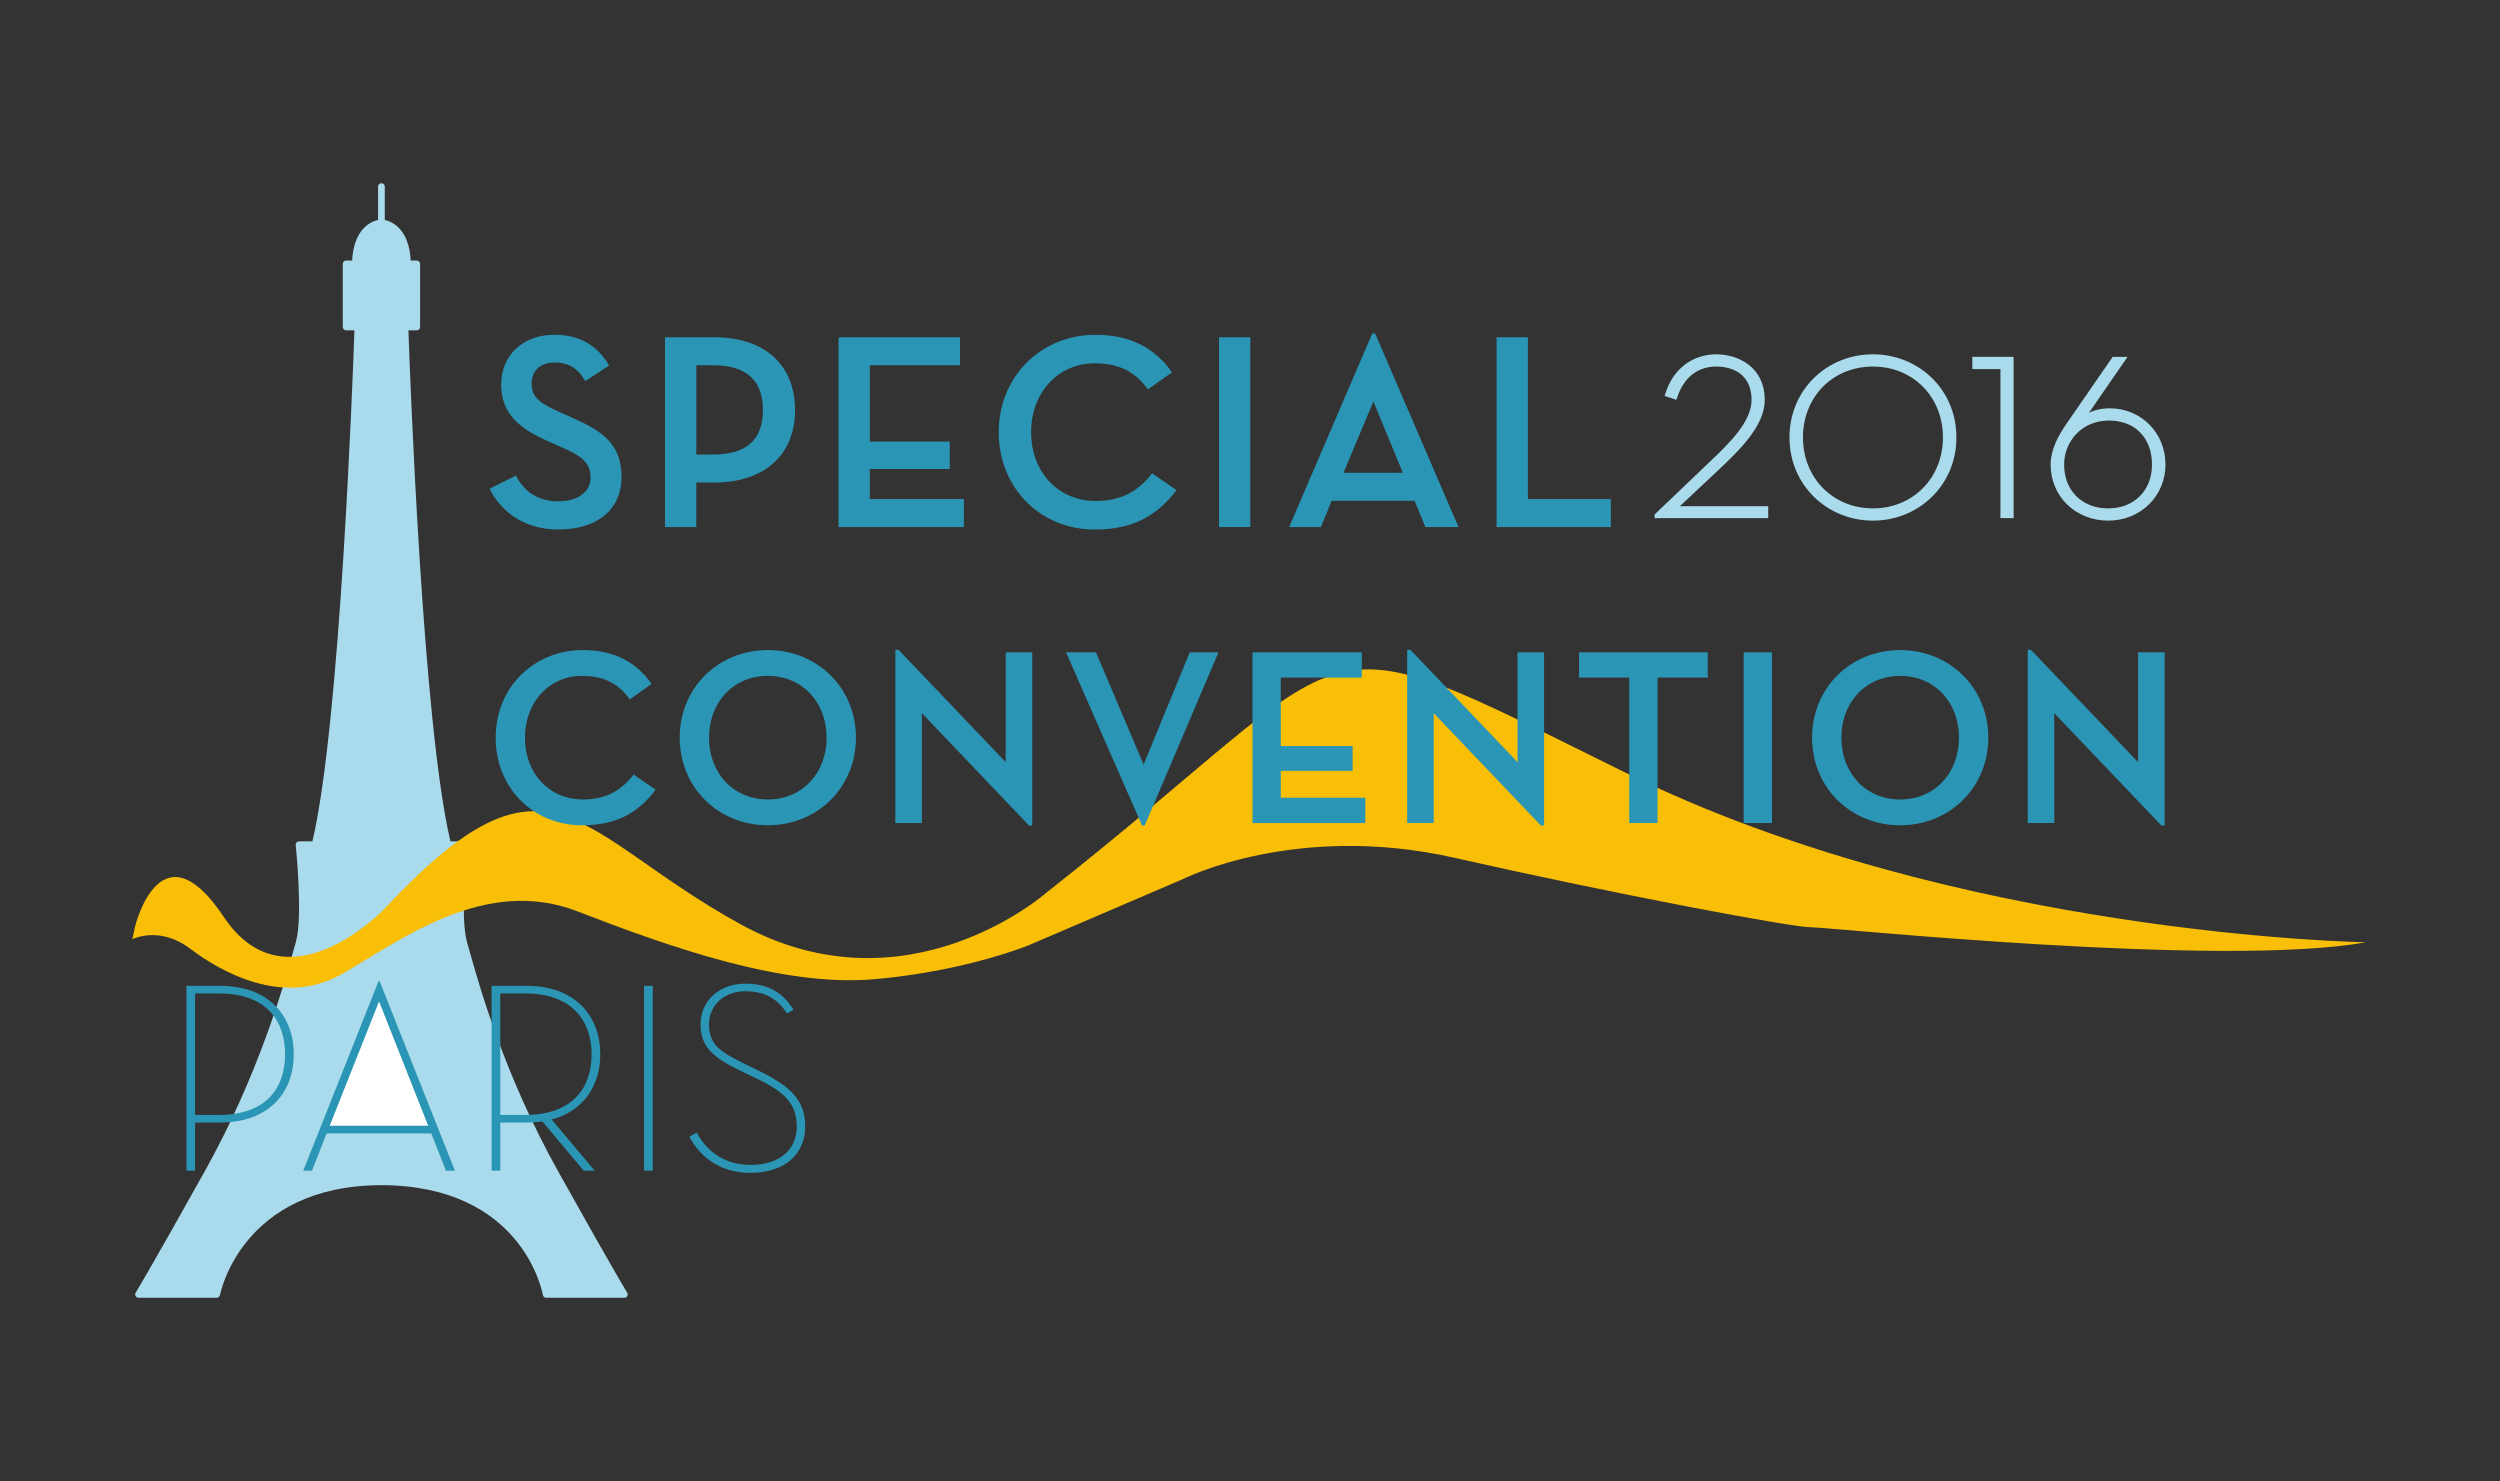 <?xml version="1.0" encoding="utf-8"?>
<!-- Generator: Adobe Illustrator 16.0.0, SVG Export Plug-In . SVG Version: 6.00 Build 0)  -->
<!DOCTYPE svg PUBLIC "-//W3C//DTD SVG 1.1//EN" "http://www.w3.org/Graphics/SVG/1.1/DTD/svg11.dtd">
<svg version="1.1" id="Calque_1" xmlns="http://www.w3.org/2000/svg" xmlns:xlink="http://www.w3.org/1999/xlink" x="0px" y="0px"
	 width="368px" height="218px" viewBox="0 0 368 218" enable-background="new 0 0 368 218" xml:space="preserve">
<rect x="0" y="0" width="368" height="218" fill="#333333" stroke="none"/>
<g>
	<path fill="#AADBEC" d="M92.317,190.266c-0.014-0.021-1.485-2.326-10.13-17.789c-7.981-14.275-11.69-27.543-13.086-32.539
		c-0.14-0.498-0.258-0.919-0.357-1.259c-1.073-3.698,0.008-14.181,0.018-14.286c0.015-0.139-0.03-0.278-0.124-0.383
		c-0.095-0.103-0.228-0.163-0.368-0.163h-1.962c-4.106-17.193-5.989-69.472-6.187-75.224h1.22c0.273,0,0.495-0.221,0.495-0.495
		v-9.279c0-0.274-0.222-0.496-0.495-0.496h-0.884c-0.251-4.621-2.688-5.716-3.817-5.975v-4.913c0-0.273-0.222-0.495-0.495-0.495
		s-0.494,0.222-0.494,0.495v4.912c-1.131,0.26-3.565,1.355-3.817,5.976h-0.885c-0.273,0-0.495,0.222-0.495,0.496v9.279
		c0,0.274,0.222,0.495,0.495,0.495h1.222c-0.197,5.752-2.082,58.031-6.188,75.224H44.02c-0.14,0-0.273,0.06-0.367,0.163
		c-0.094,0.104-0.139,0.244-0.125,0.383c0.012,0.105,1.092,10.587,0.017,14.286c-0.099,0.34-0.217,0.761-0.355,1.259
		c-1.396,4.996-5.106,18.263-13.087,32.539c-8.645,15.463-10.115,17.768-10.128,17.789c-0.1,0.152-0.105,0.346-0.019,0.504
		c0.086,0.16,0.253,0.26,0.435,0.26h11.506c0.239,0,0.444-0.174,0.486-0.408c0.029-0.16,3.127-16.105,23.761-16.168
		c20.608,0.062,23.646,15.512,23.765,16.168c0.043,0.234,0.247,0.408,0.488,0.408h11.506c0.18,0,0.348-0.1,0.434-0.26
		C92.422,190.611,92.415,190.418,92.317,190.266z"/>
	<path fill="#FFFFFF" d="M55.716,147.172l-7.195,18.545h14.521L55.716,147.172z"/>
	<g>
		<path fill="#2B95B5" d="M28.718,172.318h-1.28v-27.205h4.922c7.321,0,10.882,4.521,10.882,10.082s-3.561,10.043-10.882,10.043
			h-3.642V172.318z M32.199,164.117c7.041,0,9.761-4,9.761-8.922c0-4.92-2.72-8.961-9.761-8.961h-3.481v17.883H32.199z"/>
		<path fill="#2B95B5" d="M45.92,172.318h-1.28l11.082-27.885h0.16l11.082,27.885h-1.321l-2.16-5.48H48.08L45.92,172.318z
			 M55.802,147.395l-7.281,18.322h14.521L55.802,147.395z"/>
		<path fill="#2B95B5" d="M87.523,172.318h-1.6l-6.081-7.24c-0.72,0.078-1.521,0.16-2.361,0.16h-3.84v7.08h-1.28v-27.205h5.12
			c7.281,0,10.882,4.521,10.882,10.082c0,4.521-2.4,8.322-7.16,9.602L87.523,172.318z M77.322,164.117c6.961,0,9.762-4,9.762-8.922
			c0-4.92-2.881-8.961-9.762-8.961h-3.681v17.883H77.322z"/>
		<path fill="#2B95B5" d="M94.804,145.113h1.281v27.205h-1.281V145.113z"/>
		<path fill="#2B95B5" d="M102.563,166.717c1.56,2.961,4.361,4.762,7.882,4.762c4.36,0,6.84-2.281,6.84-5.641
			c0-3.32-1.759-5.082-5.76-7.002l-2.48-1.199c-3.841-1.881-5.921-3.361-5.921-6.842c0-3.641,2.92-6,6.562-6
			c3.28,0,5.479,1.199,7.121,3.84l-0.961,0.561c-1.4-2.24-3.321-3.281-6.16-3.281c-3.121,0-5.321,2.08-5.321,4.881
			c0,2.961,1.64,4.041,5.24,5.801l2.44,1.199c4.561,2.242,6.481,4.361,6.481,8.043c0,4.041-3,6.801-8.081,6.801
			c-4.28,0-7.281-2.162-8.962-5.32L102.563,166.717z"/>
	</g>
	<path fill="#F9BE06" d="M348.307,138.7c0,0-60.209-0.882-108.95-24.922c-48.74-24.039-36.61-20.731-85.351,17.644
		c0,0-20.512,18.084-44.991,4.631c-24.481-13.453-28.009-28.45-52.49-2.205c0,0-14.335,14.996-23.599,1.103
		c-9.263-13.894-13.012,1.323-13.012,1.323l-0.441,1.984c0,0,3.97-2.058,8.527,1.397c4.559,3.454,13.748,8.6,22.275,3.749
		c8.527-4.851,21.025-14.556,34.699-9.262c13.674,5.293,30.288,11.174,43.741,9.999c13.454-1.178,22.717-5,22.717-5l22.79-9.777
		c0,0,16.54-8.381,39.918-3.088c23.379,5.293,49.55,10.218,52.418,10.218C269.425,136.494,327.061,142.523,348.307,138.7z"/>
	<g>
		<path fill="#AADBEC" stroke="#AADBEC" stroke-width="0.5" stroke-miterlimit="10" d="M243.812,75.83l8.086-7.715
			c2.79-2.649,6.182-5.903,6.182-9.249c0-3.811-2.742-5.158-5.438-5.158c-2.881,0-5.02,1.673-6.041,4.833l-1.256-0.418
			c1.069-3.625,3.904-5.717,7.297-5.717c3.207,0,6.879,1.859,6.879,6.46c0,3.719-3.672,7.25-6.832,10.225l-6.041,5.669h13.384v1.255
			h-16.22V75.83z"/>
		<path fill="#AADBEC" stroke="#AADBEC" stroke-width="0.5" stroke-miterlimit="10" d="M263.661,64.397
			c0-6.925,5.438-11.992,12.036-11.992c6.601,0,12.037,5.067,12.037,11.992c0,6.877-5.437,11.99-12.037,11.99
			C269.1,76.387,263.661,71.274,263.661,64.397z M286.248,64.397c0-6.182-4.555-10.69-10.551-10.69
			c-5.993,0-10.549,4.508-10.549,10.69c0,6.134,4.556,10.688,10.549,10.688C281.693,75.085,286.248,70.531,286.248,64.397z"/>
		<path fill="#AADBEC" stroke="#AADBEC" stroke-width="0.5" stroke-miterlimit="10" d="M294.712,54.079h-4.137v-1.302h5.578v23.238
			h-1.441V54.079z"/>
		<path fill="#AADBEC" stroke="#AADBEC" stroke-width="0.5" stroke-miterlimit="10" d="M302.104,68.394
			c0-2.092,1.023-4.044,2.37-5.996l6.646-9.621h1.579l-6.088,8.831c1.023-0.837,2.463-1.255,3.951-1.255
			c4.462,0,7.947,3.486,7.947,8.041c0,4.415-3.485,7.993-8.18,7.993C305.683,76.387,302.104,72.948,302.104,68.394z M317.022,68.394
			c0-4.044-2.556-6.739-6.601-6.739c-4.09,0-6.831,3.16-6.831,6.739c0,3.904,2.695,6.692,6.739,6.692
			C314.327,75.085,317.022,72.297,317.022,68.394z"/>
	</g>
	<g>
		<path fill="#2B95B5" stroke="#2B95B5" stroke-width="0.25" stroke-miterlimit="10" d="M75.893,70.169
			c1.262,2.443,3.42,3.746,6.271,3.746c2.93,0,4.885-1.386,4.885-3.623c0-2.606-1.955-3.501-4.397-4.602l-1.913-0.852
			c-4.07-1.793-6.842-3.912-6.842-8.228c0-4.233,3.137-7.207,7.696-7.207c3.543,0,6.148,1.425,7.898,4.359l-3.298,2.158
			c-1.058-1.791-2.441-2.689-4.519-2.689c-2.239,0-3.543,1.303-3.543,3.219c0,2.195,1.343,3.05,4.356,4.396l1.915,0.855
			c4.191,1.87,6.961,3.786,6.961,8.467c0,5.092-3.908,7.654-9.16,7.654c-4.682,0-8.103-2.277-9.976-5.821L75.893,70.169z"/>
		<path fill="#2B95B5" stroke="#2B95B5" stroke-width="0.25" stroke-miterlimit="10" d="M102.37,77.456h-4.355V49.771h7.083
			c7.615,0,11.809,4.194,11.809,10.585c0,6.352-4.235,10.545-11.809,10.545h-2.728V77.456z M104.936,67.033
			c5.333,0,7.492-2.522,7.492-6.676c0-4.19-2.2-6.717-7.492-6.717h-2.565v13.393H104.936z"/>
		<path fill="#2B95B5" stroke="#2B95B5" stroke-width="0.25" stroke-miterlimit="10" d="M123.557,49.771h17.627v3.869h-13.271
			v11.484h11.766v3.786h-11.766v4.681h13.842v3.865h-18.197V49.771z"/>
		<path fill="#2B95B5" stroke="#2B95B5" stroke-width="0.25" stroke-miterlimit="10" d="M147.139,63.616
			c0-8.186,6.23-14.212,14.128-14.212c5.131,0,8.673,1.996,11.074,5.377l-3.339,2.36c-1.831-2.483-4.193-3.786-7.856-3.786
			c-5.496,0-9.488,4.396-9.488,10.26c0,5.983,4.073,10.26,9.651,10.26c3.581,0,6.229-1.346,8.306-4.031l3.378,2.321
			c-2.849,3.786-6.473,5.658-11.847,5.658C153.246,77.824,147.139,71.801,147.139,63.616z"/>
		<path fill="#2B95B5" stroke="#2B95B5" stroke-width="0.25" stroke-miterlimit="10" d="M179.565,49.771h4.355v27.685h-4.355V49.771
			z"/>
		<path fill="#2B95B5" stroke="#2B95B5" stroke-width="0.25" stroke-miterlimit="10" d="M194.352,77.456h-4.397l12.131-28.251h0.246
			l12.173,28.251h-4.602l-1.586-3.865h-12.379L194.352,77.456z M202.168,58.772l-4.602,10.949h9.121L202.168,58.772z"/>
		<path fill="#2B95B5" stroke="#2B95B5" stroke-width="0.25" stroke-miterlimit="10" d="M220.423,49.771h4.356v23.819h12.214v3.865
			h-16.57V49.771z"/>
	</g>
	<g>
		<path fill="#2B95B5" stroke="#2B95B5" stroke-width="0.25" stroke-miterlimit="10" d="M73.088,108.587
			c0-7.356,5.598-12.772,12.696-12.772c4.61,0,7.794,1.793,9.953,4.833l-3.001,2.121c-1.646-2.231-3.769-3.402-7.062-3.402
			c-4.938,0-8.525,3.951-8.525,9.221c0,5.378,3.659,9.221,8.673,9.221c3.218,0,5.597-1.209,7.464-3.623l3.036,2.085
			c-2.561,3.402-5.817,5.085-10.647,5.085C78.575,121.356,73.088,115.942,73.088,108.587z"/>
		<path fill="#2B95B5" stroke="#2B95B5" stroke-width="0.25" stroke-miterlimit="10" d="M100.18,108.587
			c0-7.356,5.709-12.772,12.845-12.772c7.133,0,12.842,5.417,12.842,12.772c0,7.355-5.709,12.769-12.842,12.769
			C105.889,121.356,100.18,115.942,100.18,108.587z M121.804,108.587c0-5.271-3.62-9.221-8.779-9.221
			c-5.16,0-8.784,3.951-8.784,9.221c0,5.27,3.624,9.221,8.784,9.221C118.184,117.808,121.804,113.857,121.804,108.587z"/>
		<path fill="#2B95B5" stroke="#2B95B5" stroke-width="0.25" stroke-miterlimit="10" d="M135.578,104.672v16.353h-3.658V95.778
			h0.292l15.953,16.723V96.145h3.66v25.25h-0.293L135.578,104.672z"/>
		<path fill="#2B95B5" stroke="#2B95B5" stroke-width="0.25" stroke-miterlimit="10" d="M157.109,96.145h4.133l7.099,16.723
			l6.879-16.723h3.953l-10.758,25.25h-0.22L157.109,96.145z"/>
		<path fill="#2B95B5" stroke="#2B95B5" stroke-width="0.25" stroke-miterlimit="10" d="M184.491,96.145h15.843v3.477h-11.928
			v10.321h10.574v3.402h-10.574v4.207h12.44v3.474h-16.355V96.145z"/>
		<path fill="#2B95B5" stroke="#2B95B5" stroke-width="0.25" stroke-miterlimit="10" d="M210.92,104.672v16.353h-3.658V95.778h0.292
			l15.952,16.723V96.145h3.66v25.25h-0.293L210.92,104.672z"/>
		<path fill="#2B95B5" stroke="#2B95B5" stroke-width="0.25" stroke-miterlimit="10" d="M239.951,99.622h-7.391v-3.477h18.697v3.477
			h-7.393v21.403h-3.914V99.622z"/>
		<path fill="#2B95B5" stroke="#2B95B5" stroke-width="0.25" stroke-miterlimit="10" d="M256.794,96.145h3.916v24.88h-3.916V96.145z
			"/>
		<path fill="#2B95B5" stroke="#2B95B5" stroke-width="0.25" stroke-miterlimit="10" d="M266.863,108.587
			c0-7.356,5.708-12.772,12.843-12.772s12.844,5.417,12.844,12.772c0,7.355-5.709,12.769-12.844,12.769
			S266.863,115.942,266.863,108.587z M288.488,108.587c0-5.271-3.623-9.221-8.782-9.221c-5.16,0-8.78,3.951-8.78,9.221
			c0,5.27,3.62,9.221,8.78,9.221C284.865,117.808,288.488,113.857,288.488,108.587z"/>
		<path fill="#2B95B5" stroke="#2B95B5" stroke-width="0.25" stroke-miterlimit="10" d="M302.264,104.672v16.353h-3.659V95.778
			h0.292l15.952,16.723V96.145h3.661v25.25h-0.294L302.264,104.672z"/>
	</g>
</g>
</svg>
